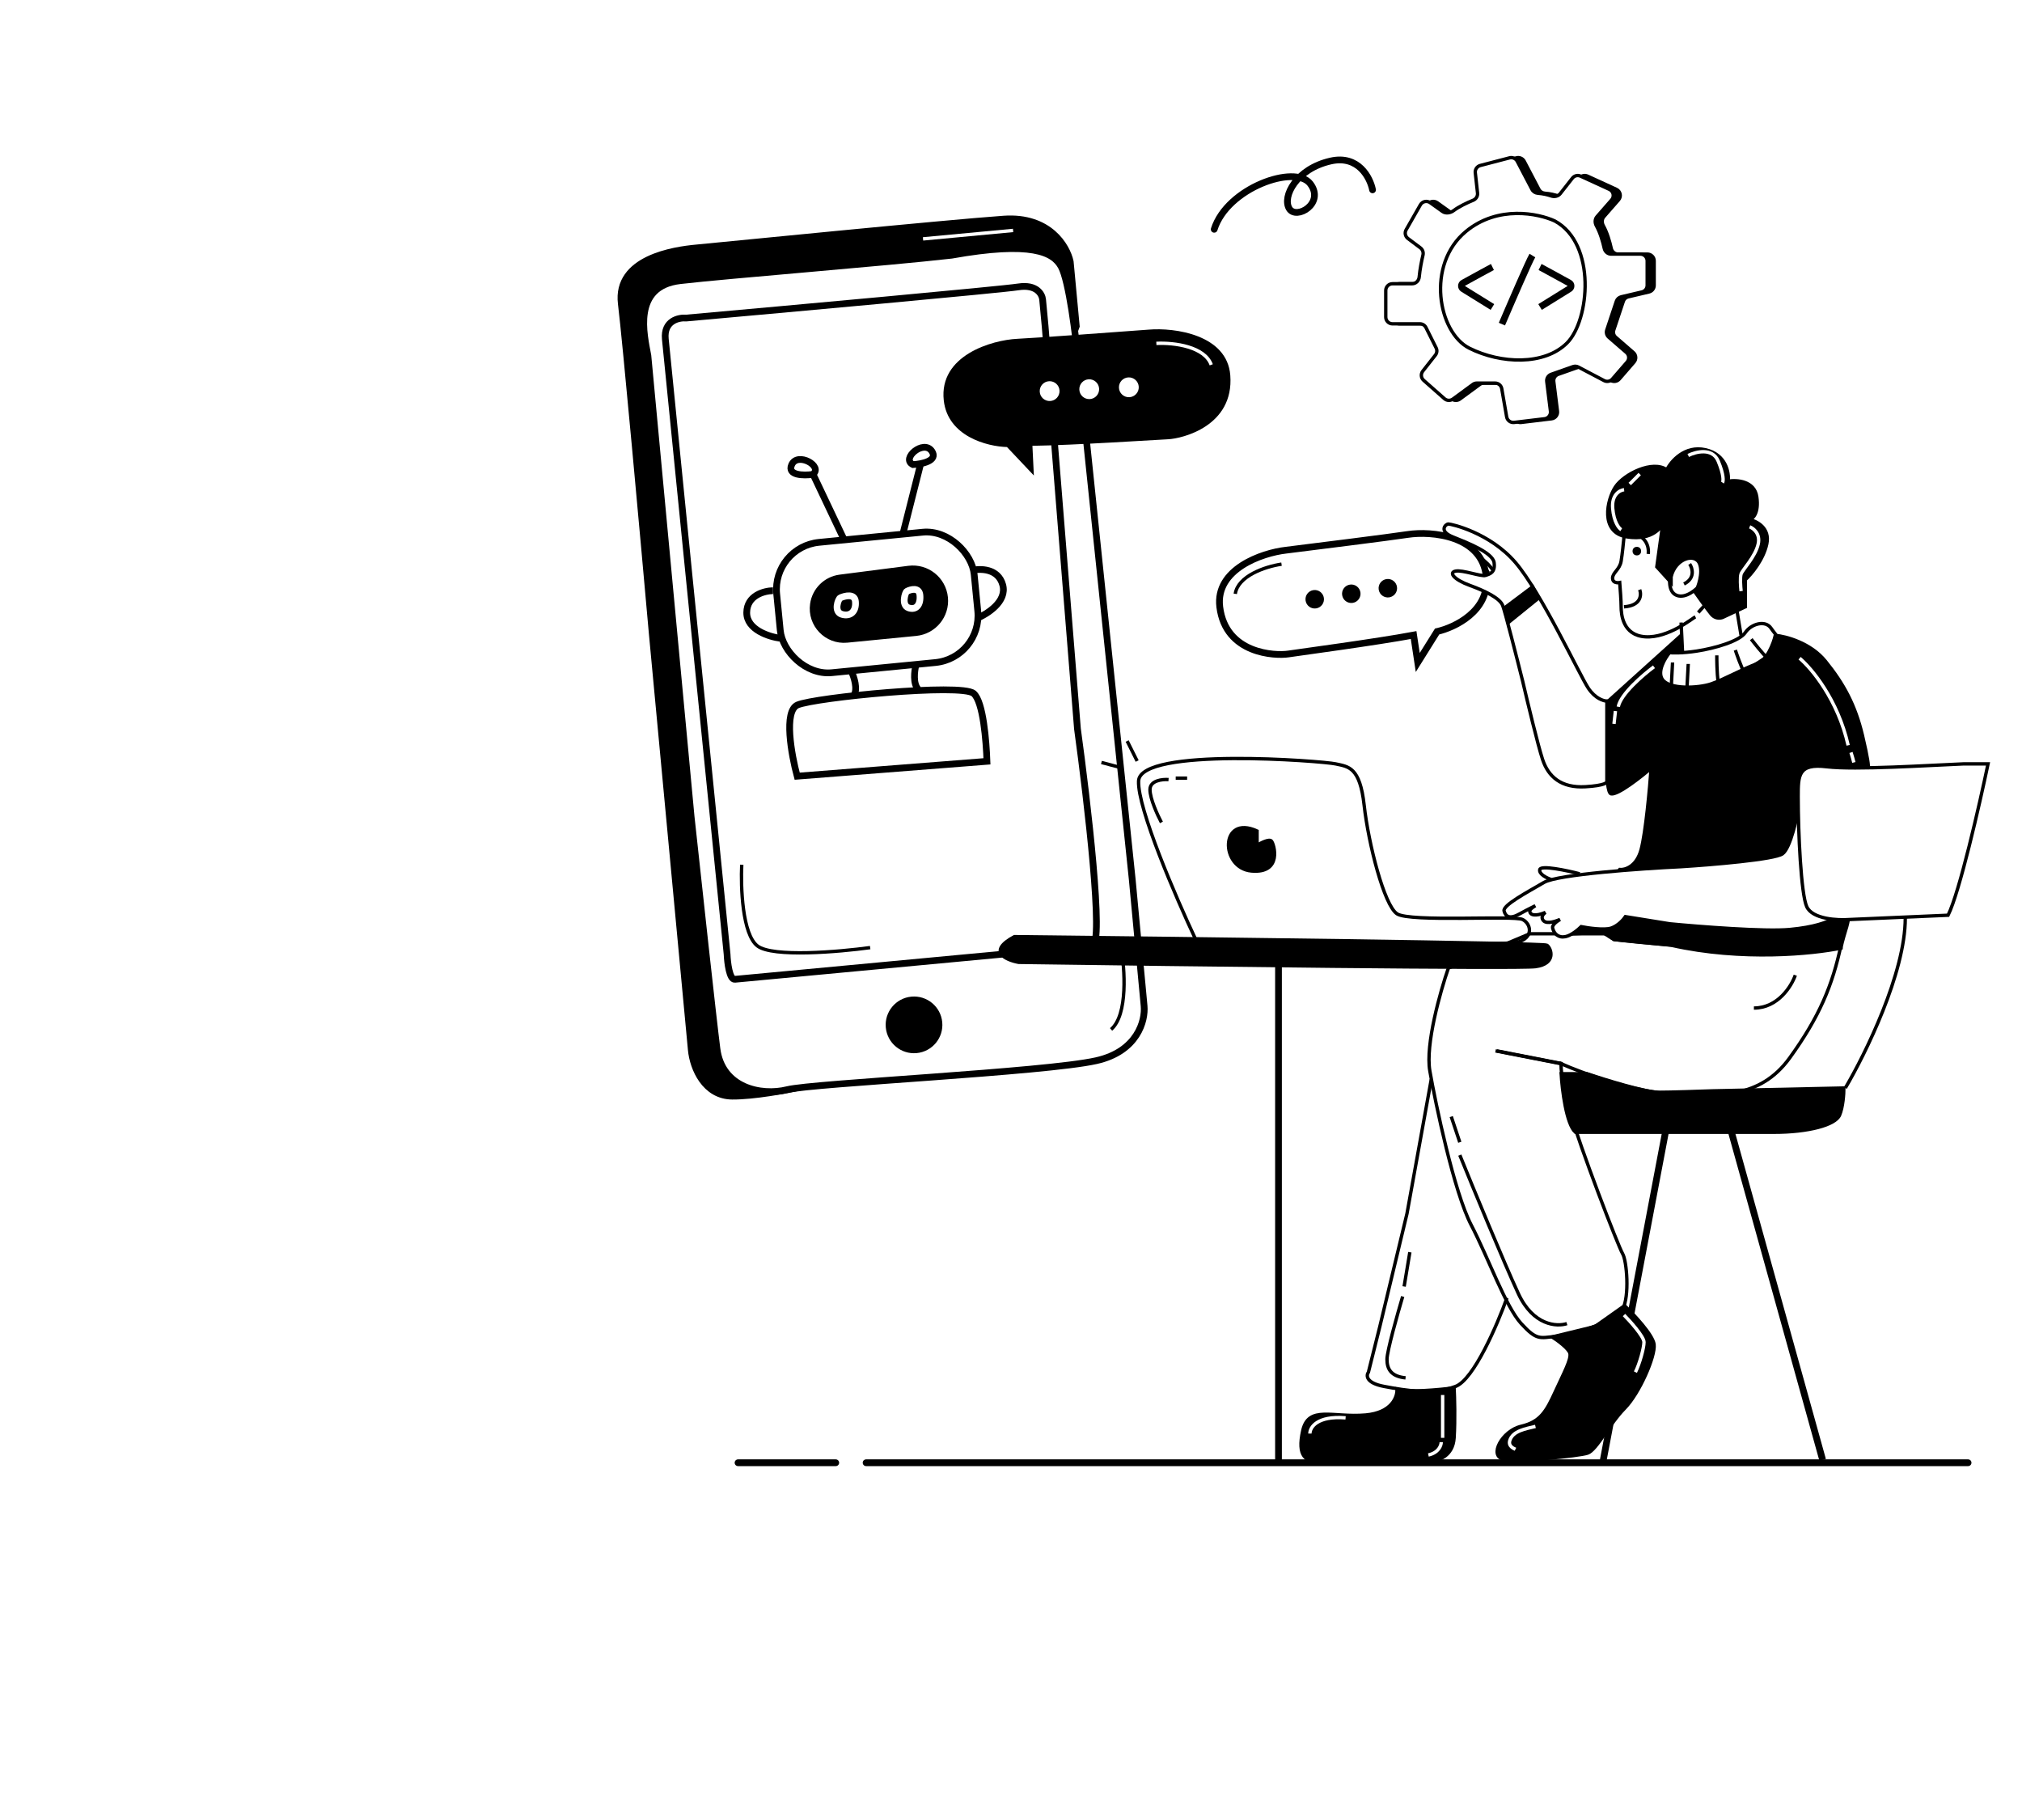 <?xml version="1.0" encoding="UTF-8"?> <svg xmlns="http://www.w3.org/2000/svg" width="600" height="540" viewBox="0 0 600 540" fill="none"><path d="M317.578 77.645L319.373 96.789L237.549 322.529C233.478 323.447 223.725 325.274 217.284 325.234C209.232 325.185 205.656 317.071 205.132 311.488L200.231 259.242L193.535 187.852C191.037 159.789 185.707 100.958 184.37 90.14C182.699 76.617 200.173 74.174 206.554 73.575C212.935 72.977 281.097 66.181 297.885 65.008C311.315 64.071 316.609 73.042 317.578 77.645Z" fill="black" stroke="black" stroke-width="2"></path><path d="M325.316 310.273C324.942 310.576 323.716 311.227 321.801 311.407" stroke="black" stroke-width="2"></path><path d="M339.497 298.485L335.98 260.995L319.981 107.598C319.257 99.887 317.228 83.394 314.894 79.107C312.561 74.82 306.133 71.48 282.39 75.718C263.151 77.925 216.156 81.607 201.829 83.273C187.501 84.939 191.145 99.43 192.251 105.495L205.077 242.294C207.139 261.413 211.558 301.956 212.745 311.178C214.229 322.707 225.733 325.249 233.597 323.304C241.461 321.36 309.96 318.153 325.327 314.7C337.62 311.938 339.896 302.739 339.497 298.485Z" fill="white" stroke="black" stroke-width="2"></path><path d="M324.147 280.607L218.06 290.558C216.464 290.708 215.858 285.669 215.754 283.13C209.856 224.54 197.933 106.004 197.424 100.579C196.915 95.155 201.383 94.173 203.68 94.361C234.269 91.626 296.796 85.949 302.19 85.121C307.584 84.293 309.232 87.277 309.381 88.872L310.13 96.849L319.72 216.247C322.658 237.563 327.657 280.278 324.147 280.607Z" fill="white" stroke="black" stroke-width="2"></path><circle cx="271.223" cy="304.082" r="8.412" transform="rotate(-5.359 271.223 304.082)" fill="black"></circle><path d="M332.638 281.022C333.768 287.353 334.763 301.1 329.698 305.437" stroke="black"></path><path d="M220.1 256.57C219.78 263.171 220.268 277.234 224.774 280.674C229.281 284.113 248.944 282.43 258.212 281.158" stroke="black"></path><path d="M300.62 68.373C292.776 69.108 276.451 70.639 273.898 70.879" stroke="white"></path><path d="M306.783 141.084L306.357 132.272C318.406 132.111 343.284 130.49 346.64 130.328C350.836 130.125 366.22 126.439 365.071 111.353C364.152 99.285 348.544 97.15 340.864 97.801C330.387 98.587 307.923 100.232 301.88 100.524C294.328 100.888 278.565 105.435 280.052 118.822C281.242 129.531 293.049 132.494 298.804 132.637L306.783 141.084Z" fill="black"></path><circle cx="311.462" cy="116.045" r="2.941" transform="rotate(-2.764 311.462 116.045)" fill="white"></circle><path d="M343.133 101.879C348.588 101.616 357.48 102.869 359.422 108.243" stroke="white"></path><circle cx="323.212" cy="115.475" r="2.941" transform="rotate(-2.764 323.212 115.475)" fill="white"></circle><circle cx="334.97" cy="114.913" r="2.941" transform="rotate(-2.764 334.97 114.913)" fill="white"></circle><path d="M269.657 168.868L249.273 171.491C245.184 172.017 241.951 175.211 241.375 179.294C240.547 185.165 245.433 190.263 251.334 189.685L271.788 187.681C276.992 187.172 280.798 182.54 280.288 177.336C279.767 172.02 274.954 168.186 269.657 168.868Z" fill="black" stroke="black" stroke-width="2"></path><path d="M253.832 178.426C253.602 176.071 250.753 176.747 249.357 177.379C248.756 177.618 247.267 181.546 249.838 182.285C252.409 183.024 254.121 181.37 253.832 178.426Z" stroke="white" stroke-width="2"></path><path d="M272.972 176.551C272.742 174.196 270.306 174.831 269.116 175.443C268.603 175.674 267.38 179.576 269.597 180.349C271.814 181.123 273.261 179.495 272.972 176.551Z" stroke="white" stroke-width="2"></path><path d="M288.354 169.261C290.851 168.632 296.185 168.609 297.545 173.539C298.906 178.47 292.915 182.242 289.75 183.512" stroke="black" stroke-width="2"></path><path d="M229.376 175.26C226.801 175.29 221.637 176.63 221.582 181.745C221.526 186.859 228.282 188.976 231.667 189.395" stroke="black" stroke-width="2"></path><path d="M252.648 199.219C253.412 200.816 254.622 204.487 253.351 206.395" stroke="black" stroke-width="2"></path><path d="M271.781 197.344C271.342 199.059 270.867 202.895 272.484 204.52" stroke="black" stroke-width="2"></path><path d="M236.672 209.156C232.465 210.939 234.839 223.994 236.552 230.299L292.866 225.888C292.655 220.007 291.783 208.21 288.913 205.75C285.326 202.674 241.93 206.927 236.672 209.156Z" stroke="black" stroke-width="2"></path><rect x="229.108" y="162.281" width="58.888" height="38.859" rx="14" transform="rotate(-5.594 229.108 162.281)" stroke="black" stroke-width="2"></rect><path d="M267.96 158.273L273.184 137.637" stroke="black" stroke-width="2"></path><path d="M250.413 159.996L241.285 140.765" stroke="black" stroke-width="2"></path><path d="M241.156 140.763C238.5 141.138 233.533 141.095 234.907 137.916C236.625 133.944 244.434 138.367 241.156 140.763Z" stroke="black" stroke-width="2"></path><path d="M270.919 137.847C273.597 137.7 278.461 136.693 276.497 133.842C274.041 130.278 267.239 136.132 270.919 137.847Z" stroke="black" stroke-width="2"></path><path d="M415.273 84.187H421.1C422.204 84.187 423.1 83.29 423.201 82.191C423.411 79.905 423.909 77.407 424.318 75.678C424.507 74.88 424.22 74.038 423.564 73.546L419.858 70.766C419.051 70.16 418.821 69.049 419.321 68.173L423.553 60.767C424.141 59.739 425.488 59.444 426.452 60.132L430.129 62.758C431.079 63.437 432.473 63.188 433.408 62.489C435.007 61.292 437.373 60.166 439.209 59.414C440.067 59.062 440.611 58.195 440.509 57.273L439.84 51.256C439.731 50.269 440.362 49.351 441.323 49.1L450.006 46.835C450.906 46.6 451.85 47.018 452.282 47.842L456.672 56.222C457.017 56.881 457.7 57.284 458.442 57.34C460.005 57.459 461.345 57.789 462.346 58.135C463.298 58.465 464.423 58.252 465.046 57.459L468.672 52.844C469.243 52.118 470.237 51.877 471.078 52.262L479.62 56.177C480.836 56.734 481.173 58.305 480.292 59.312L475.942 64.284C475.294 65.024 475.289 66.125 475.769 66.984C476.895 69.001 477.678 71.703 478.118 73.711C478.329 74.675 479.166 75.395 480.153 75.395H488.849C489.954 75.395 490.849 76.291 490.849 77.395V84.672C490.849 85.6 490.211 86.406 489.307 86.619L483.144 88.069C482.468 88.228 481.924 88.725 481.704 89.383L478.86 97.917C478.604 98.684 478.836 99.531 479.447 100.061L484.683 104.599C485.518 105.322 485.608 106.585 484.885 107.42L480.51 112.467C479.902 113.169 478.89 113.36 478.068 112.927L470.418 108.901C469.925 108.642 469.347 108.6 468.821 108.785L462.372 111.061C461.485 111.374 460.936 112.262 461.053 113.195L462.155 122.015C462.293 123.115 461.51 124.117 460.409 124.249L451.359 125.335C450.303 125.462 449.333 124.74 449.15 123.692L447.695 115.323C447.528 114.365 446.697 113.666 445.725 113.666H440.304C439.879 113.666 439.464 113.802 439.121 114.053L433.19 118.403C432.432 118.959 431.389 118.911 430.684 118.289L424.516 112.847C423.721 112.146 423.612 110.946 424.267 110.112L428.006 105.353C428.484 104.745 428.568 103.915 428.222 103.223L425.204 97.188C424.865 96.51 424.173 96.082 423.415 96.082H415.273C414.169 96.082 413.273 95.187 413.273 94.082V86.187C413.273 85.083 414.169 84.187 415.273 84.187Z" fill="black" stroke="black" stroke-linecap="round"></path><path d="M413.203 84.187H419.029C420.134 84.187 421.029 83.29 421.13 82.191C421.34 79.905 421.839 77.407 422.248 75.678C422.437 74.88 422.15 74.038 421.494 73.546L417.787 70.766C416.98 70.16 416.75 69.049 417.251 68.173L421.483 60.767C422.07 59.739 423.418 59.444 424.382 60.132L428.058 62.758C429.008 63.437 430.403 63.188 431.338 62.489C432.937 61.292 435.302 60.166 437.138 59.414C437.996 59.062 438.541 58.195 438.439 57.273L437.77 51.256C437.66 50.269 438.292 49.351 439.253 49.1L447.935 46.835C448.836 46.6 449.78 47.018 450.212 47.842L454.601 56.222C454.946 56.881 455.63 57.284 456.372 57.34C457.934 57.459 459.275 57.789 460.275 58.135C461.228 58.465 462.353 58.252 462.975 57.459L466.601 52.844C467.172 52.118 468.167 51.877 469.007 52.262L477.549 56.177C478.766 56.734 479.102 58.305 478.221 59.312L473.871 64.284C473.224 65.024 473.219 66.125 473.698 66.984C474.825 69.001 475.608 71.703 476.048 73.711C476.259 74.675 477.095 75.395 478.083 75.395H486.779C487.883 75.395 488.779 76.291 488.779 77.395V84.672C488.779 85.6 488.14 86.406 487.237 86.619L481.073 88.069C480.398 88.228 479.853 88.725 479.634 89.383L476.79 97.917C476.534 98.684 476.766 99.531 477.377 100.061L482.613 104.599C483.448 105.322 483.538 106.585 482.815 107.42L478.44 112.467C477.832 113.169 476.82 113.36 475.997 112.927L468.348 108.901C467.855 108.642 467.276 108.6 466.751 108.785L460.302 111.061C459.415 111.374 458.866 112.262 458.983 113.195L460.085 122.015C460.223 123.115 459.439 124.117 458.339 124.249L449.289 125.335C448.233 125.462 447.262 124.74 447.08 123.692L445.625 115.323C445.458 114.365 444.627 113.666 443.654 113.666H438.234C437.808 113.666 437.394 113.802 437.051 114.053L431.12 118.403C430.362 118.959 429.319 118.911 428.614 118.289L422.446 112.847C421.651 112.146 421.541 110.946 422.197 110.112L425.935 105.353C426.413 104.745 426.498 103.915 426.152 103.223L423.134 97.188C422.795 96.51 422.102 96.082 421.345 96.082H413.203C412.099 96.082 411.203 95.187 411.203 94.082V86.187C411.203 85.083 412.099 84.187 413.203 84.187Z" fill="white" stroke="black" stroke-linecap="round"></path><path d="M434.99 68.671C444.505 60.81 456.538 63.327 461.365 65.568C473.775 72.293 471.711 95.045 464.988 101.769C458.265 108.492 445.333 107.975 436.024 103.32C426.715 98.665 423.095 78.497 434.99 68.671Z" fill="white" stroke="black" stroke-linecap="round"></path><path d="M454.715 75.82C453.771 77.356 448.293 90.025 445.672 96.167" stroke="black" stroke-width="2"></path><path d="M442.853 79.219C442.335 79.474 437.514 82.12 434.175 83.958C433.506 84.327 433.483 85.28 434.133 85.683L442.853 91.088" stroke="black" stroke-width="2"></path><path d="M456.991 79.219C457.509 79.474 462.33 82.12 465.668 83.958C466.338 84.327 466.361 85.28 465.711 85.683L456.991 91.088" stroke="black" stroke-width="2"></path><path d="M407.286 56.329C406.567 52.703 403.077 45.915 394.872 47.768C384.615 50.085 380.47 58.321 382.544 61.857C384.618 65.392 393.262 60.326 388.789 54.501C384.316 48.676 364.169 55.734 360.296 68.034" stroke="black" stroke-width="2" stroke-linecap="round"></path><path fill-rule="evenodd" clip-rule="evenodd" d="M424.694 170.392L425.811 172.459L425.526 173.757L427.534 175.342L428.694 174.142L431.067 174.576L431.864 176.052L434.314 175.109L434.153 173.29L436.094 172.622L437.256 172.947L438.272 170.872L437.84 169.77L438.347 167.97L439.413 167.204L439.106 164.508L437.068 164.084L436.176 163.041L436.65 160.877L434.42 159.794L433.387 160.924L431.19 160.205L430.137 158.867L427.782 159.377L427.912 160.833L426.083 162.012L424.539 161.893L423.57 163.752L424.448 165.375L424.291 166.605L422.637 167.499L422.91 169.831L424.694 170.392ZM429.135 168.561C429.663 169.539 430.776 169.962 431.619 169.507C432.462 169.051 432.717 167.888 432.188 166.91C431.66 165.932 430.547 165.508 429.704 165.964C428.861 166.42 428.606 167.583 429.135 168.561Z" fill="black"></path><path d="M494.242 335.707L475.602 433.995" stroke="black" stroke-width="2"></path><path d="M482.743 159.285C490.793 160.556 492.911 155.896 493.335 155.896L491.639 168.181L495.875 172.841V171.147C497.146 165.639 503.077 163.944 504.348 167.334C505.365 170.045 503.925 174.112 503.077 175.807C504.066 177.219 506.382 180.467 507.738 182.162C509.093 183.856 510.844 183.433 511.551 183.009L517.905 180.043V171.994C519.6 170.44 523.243 166.147 524.26 161.403C525.277 156.658 521.295 154.624 519.176 154.2C520.165 153.918 521.972 152.167 521.295 147.422C520.617 142.677 515.363 142.338 512.821 142.762C513.104 140.22 512.144 134.798 506.043 133.442C499.942 132.086 495.875 136.831 494.604 139.373C490.368 136.408 481.896 140.644 479.354 144.457C476.812 148.27 474.694 158.014 482.743 159.285Z" fill="black" stroke="black"></path><path d="M495.874 169.453C495.309 171.43 494.857 175.638 497.568 176.655C500.28 177.672 503.501 174.819 504.772 173.266" stroke="black"></path><path d="M501.39 167.336C502.237 168.607 503.085 171.572 499.695 173.267" stroke="black"></path><path d="M486.133 158.859C487.263 159.283 489.437 160.978 489.098 164.367" stroke="black"></path><path d="M432.332 169.031C430.496 168.607 427.163 167.506 428.519 166.489C429.875 165.472 432.192 165.783 433.181 166.065" stroke="black"></path><path d="M441.653 169.874C440.947 168.885 438.179 166.739 432.757 166.061C427.334 165.383 428.802 163.519 430.215 162.672" stroke="black"></path><path d="M442.923 169.03C441.511 167.053 437.585 163.183 433.179 163.522C428.773 163.861 429.084 160.274 429.79 158.438" stroke="black"></path><path d="M447.578 186.399L450.967 183.434C451.673 184.14 453.255 185.213 453.933 183.857C454.611 182.502 454.498 181.598 454.357 181.315L457.746 178.773" stroke="black"></path><path d="M513.727 335.707L540.84 433.147" stroke="black" stroke-width="2"></path><path d="M416.23 384.668C414.677 389.893 411.57 400.936 411.57 403.309C411.57 406.274 412.841 408.393 417.078 408.816" stroke="black"></path><path d="M418.351 371.535L416.656 381.703" stroke="black"></path><path d="M490.824 398.883C490.473 396.055 484.835 390.046 482.059 387.395L473.297 393.581L460.588 396.674C462.195 397.705 465.496 400.121 465.847 401.535C466.285 403.302 464.094 407.279 461.465 413.024C458.835 418.768 457.08 421.861 451.382 423.187C445.685 424.513 441.741 432.024 446.124 432.908C450.506 433.792 468.474 432.024 471.103 431.141C473.733 430.257 477.677 422.303 482.059 417.884C486.442 413.465 491.262 402.418 490.824 398.883Z" fill="black" stroke="black"></path><path d="M455.623 423.223C452.799 423.929 448.844 424.494 447.997 427.459C447.496 429.214 449.411 429.86 449.694 430.001" stroke="white"></path><path d="M486.985 252.064C485.63 257.147 482.184 258.136 480.63 257.995L467.07 277.059L475.543 276.636L478.933 278.754L495.879 280.448C516.892 285.193 538.244 282.99 546.293 281.296C546.293 281.013 546.632 279.347 547.988 274.941C549.344 270.535 552.79 241.472 554.343 227.492C554.484 227.351 554.343 225.289 552.648 218.171C550.53 209.275 547.141 202.92 541.633 196.141C537.227 190.719 529.912 188.798 526.805 188.516C526.241 190.916 524.348 195.972 521.298 196.989C517.485 198.26 511.554 201.649 507.741 202.92C503.928 204.191 495.455 204.614 493.337 201.649C491.642 199.276 494.043 195.294 495.455 193.599H498.844V188.516L477.241 208.004C476.676 217.042 476.055 235.202 478.088 235.541C480.122 235.88 486.844 230.599 489.951 227.915C489.527 233.847 488.341 246.98 486.985 252.064Z" fill="black" stroke="black"></path><path d="M481.898 390.176C483.452 391.729 487.83 396.531 487.83 398.225C487.83 399.92 486.559 404.58 485.288 407.122" stroke="white"></path><path d="M507.319 177.926L503.93 181.739" stroke="black"></path><path d="M486.559 174.961C487.123 176.514 486.982 179.706 481.898 180.045" stroke="black"></path><path d="M500.961 135.136C503.22 134.007 508.163 132.764 509.858 136.831C511.552 140.898 511.411 142.762 511.129 143.186" stroke="white"></path><path d="M481.929 145.301C480.658 145.442 478.201 146.741 478.54 150.808C478.878 154.875 480.376 156.739 481.083 157.163" stroke="white"></path><path d="M420.698 196.559L419.47 188.424C408.424 190.489 385.382 193.572 382.283 194.04C378.41 194.625 363.668 194.078 361.95 180.075C360.575 168.873 374.454 164.056 381.594 163.242C391.317 162.037 412.158 159.418 417.736 158.576C424.708 157.523 439.954 158.787 441.051 171.299C441.929 181.309 431.678 186.185 426.442 187.372L420.698 196.559Z" fill="white" stroke="black" stroke-width="2"></path><circle cx="2.742" cy="2.742" r="2.242" transform="matrix(-0.989 0.149 0.149 0.989 414.125 171.406)" fill="black" stroke="black"></circle><path d="M380.273 167.387C375.238 168.147 367.337 170.925 366.549 176.195" stroke="black"></path><circle cx="2.742" cy="2.742" r="2.242" transform="matrix(-0.989 0.149 0.149 0.989 403.281 173.047)" fill="black" stroke="black"></circle><circle cx="2.742" cy="2.742" r="2.242" transform="matrix(-0.989 0.149 0.149 0.989 392.43 174.68)" fill="black" stroke="black"></circle><path d="M519.182 156.32C520.312 156.744 522.402 158.354 521.724 161.404C520.877 165.217 517.064 169.03 516.64 170.301C516.301 171.318 516.499 174.114 516.64 175.385" stroke="white"></path><path d="M486.559 140.645L483.594 143.61" stroke="white"></path><path d="M503.08 183.01C502.232 183.433 495.03 189.365 488.252 188.941C481.473 188.517 481.05 182.162 481.05 180.044C481.05 178.35 480.767 174.537 480.626 172.842C479.92 172.983 478.508 172.927 478.508 171.571C478.508 169.876 480.626 169.029 481.05 166.487C481.389 164.454 481.756 160.839 481.897 159.285" stroke="black"></path><path d="M499.267 193.6L498.844 184.703" stroke="black"></path><path d="M337.859 231.73C337.52 239.864 349.015 266.469 354.805 278.755C384.884 279.461 446.059 280.62 450.126 279.603C455.21 278.332 454.363 274.095 451.821 272.824C449.279 271.553 418.352 273.672 414.539 271.13C410.727 268.588 406.066 250.371 404.795 238.932C403.524 227.493 400.135 227.493 396.322 226.646C392.509 225.798 338.283 221.562 337.859 231.73Z" fill="white" stroke="black"></path><path d="M405.214 419.835C413.01 419.157 414.676 414.468 414.535 412.209C417.583 413.226 427.104 412.35 431.484 411.785C431.625 414.468 431.823 421.19 431.484 426.613C431.145 432.036 426.824 433.391 424.705 433.391C415.384 433.533 395.809 433.815 392.081 433.815C387.421 433.815 384.879 432.121 386.574 424.495C388.268 416.869 395.47 420.682 405.214 419.835Z" fill="black" stroke="black"></path><path d="M516.638 188.516L515.367 180.891" stroke="black"></path><path d="M503.504 193.176C499.098 193.854 496.02 193.741 495.031 193.599C487.829 198.258 494.184 204.192 498.844 205.463C503.504 206.734 524.263 196.566 526.381 192.753C528.5 188.94 527.229 188.939 525.534 186.397C523.839 183.855 519.603 185.126 517.908 187.668C516.214 190.21 509.012 192.328 503.504 193.176Z" stroke="black"></path><path d="M496.306 196.566C496.306 196.905 496.024 202.074 495.883 204.616" stroke="black"></path><path d="M500.963 196.988C500.963 197.327 500.68 202.496 500.539 205.038" stroke="black"></path><path d="M509.438 194.449C509.438 195.72 509.432 199.109 509.863 202.922" stroke="black"></path><path d="M514.938 192.891C515.347 194.094 516.433 197.304 518.068 200.775" stroke="black"></path><path d="M519.656 189.641C520.431 190.648 522.493 193.338 525.159 196.097" stroke="black"></path><path d="M490.794 197.836C487.546 200.237 480.881 205.97 480.203 209.698" stroke="white"></path><path d="M463.261 315.614L443.773 311.801" stroke="black"></path><path d="M433.175 338.915L430.633 331.289" stroke="black"></path><path d="M424.282 317.729C422.927 309.934 427.389 294.146 429.79 287.226L453.939 277.059H476.392L478.934 278.753C480.911 279.036 489.356 279.939 507.319 281.295C525.282 282.651 540.787 281.295 546.295 280.448C543.753 292.31 539.94 301.63 531.043 313.916C522.2 326.129 509.588 325.365 495.705 324.523L495.457 324.508C484.272 323.83 469.331 318.294 463.259 315.611C463.118 316.741 463.428 321.119 465.801 329.592C468.766 340.183 480.205 369.839 481.476 371.957C482.747 374.075 483.594 384.667 481.476 388.479C479.358 392.292 466.224 396.105 461.564 396.529C456.904 396.952 456.057 397.8 451.397 392.716C446.736 387.632 441.653 373.228 436.569 363.484C431.485 353.74 425.977 327.473 424.282 317.729Z" stroke="black"></path><path d="M444.188 311.801L463.676 315.614" stroke="black"></path><path d="M464.954 392.718C461.988 393.706 454.955 393.311 450.549 383.821C446.143 374.331 437.134 352.471 433.18 342.727" stroke="black"></path><path d="M427.664 427.883C427.664 428.871 426.902 431.018 423.852 431.696" stroke="white"></path><path d="M428.086 413.902V426.612" stroke="white"></path><path d="M424.705 320.273L417.5 360.097L409.451 393.565L406.061 407.122C405.355 408.111 405.299 410.342 410.722 411.359C417.5 412.63 425.129 413.901 431.907 411.359C437.33 409.325 444.334 393.001 447.159 385.092" stroke="black"></path><path d="M333.191 227.917L326.836 226.223" stroke="black"></path><path d="M337.434 225.798L334.469 219.867" stroke="black"></path><path d="M346.75 231.306C344.914 231.165 341.242 231.56 341.242 234.272C341.242 236.983 343.502 241.896 344.631 244.014" stroke="black"></path><path d="M459.021 280.448C458.004 279.77 353.249 278.471 300.998 277.906C292.864 282.312 298.456 284.826 302.269 285.532C351.272 286.238 450.548 287.481 455.632 286.803C461.986 285.956 460.292 281.295 459.021 280.448Z" fill="black" stroke="black"></path><path d="M373.018 250.797V246.561C362.003 241.477 362.003 257.576 371.323 258.423C380.643 259.27 378.101 250.374 377.254 249.526C376.576 248.849 374.147 250.091 373.018 250.797Z" fill="black" stroke="black"></path><path d="M352.264 230.879H348.875" stroke="black"></path><path d="M379.375 285.957V433.812" stroke="black" stroke-width="2"></path><path d="M388.695 425.34C388.695 423.504 390.814 420.002 399.287 420.68" stroke="white"></path><path d="M532.731 289.348C531.602 292.596 527.563 299.092 520.445 299.092" stroke="black"></path><path d="M526.382 335.948H467.494C464.783 333.575 463.54 323.38 463.258 318.578H470.884C476.391 320.414 488.338 324.086 492.066 324.086C495.794 324.086 504.352 323.803 508.165 323.662L547.141 322.815C547.141 324.509 546.887 328.492 545.87 330.864C544.599 333.83 536.55 335.948 526.382 335.948Z" fill="black" stroke="black"></path><path d="M547.57 322.813C553.501 312.787 565.364 288.667 565.364 272.398" stroke="black"></path><path d="M528.927 253.334C531.3 251.639 533.305 242.46 534.011 238.082L543.333 272.822C542.345 273.528 538.504 275.109 531.047 275.787C523.591 276.465 504.216 274.94 495.461 274.093L482.327 271.974C481.762 272.822 480.124 274.686 478.091 275.364C476.057 276.041 471.312 275.364 469.194 274.94C468.347 275.787 466.228 277.567 464.534 277.905C462.416 278.329 461.145 277.058 460.721 275.364C460.517 274.547 461.635 273.587 462.926 272.798C460.831 273.687 458.46 274.23 457.755 272.822C457.369 272.049 457.786 271.333 458.584 270.711C455.63 271.973 453.942 271.548 453.942 270.28C453.942 269.87 454.632 269.308 455.593 268.728C453.87 269.579 452.132 270.467 450.977 271.127C448.011 272.822 446.738 271.974 446.315 270.28C445.891 268.585 453.093 264.772 458.177 261.807C462.244 259.434 486.985 257.711 498.848 257.146C507.886 256.582 526.555 255.028 528.927 253.334Z" fill="white" stroke="black"></path><path d="M460.296 260.957C459.025 260.534 456.568 259.347 456.907 257.992C457.246 256.636 464.957 258.274 468.77 259.263" stroke="black"></path><g filter="url(#filter0_d_8213_29678)"><path d="M508.172 273.245C502.665 272.397 491.226 270.533 489.531 269.855" stroke="black" stroke-linecap="round"></path></g><g filter="url(#filter1_d_8213_29678)"><path d="M514.949 274.092L510.289 273.668" stroke="black" stroke-linecap="round"></path></g><path d="M578.063 271.552C581.452 264.773 587.383 238.789 589.925 226.645H582.723C572.414 227.068 550.526 228.508 542.053 227.492C533.581 226.475 533.58 230.032 533.578 236.385V236.389C533.578 246.98 534.427 265.282 536.121 269.01C537.816 272.738 545.3 273.105 548.831 272.823L578.063 271.552Z" fill="white" stroke="black"></path><path d="M479.353 210.969L478.93 214.782" stroke="white"></path><path d="M534.008 195.297C537.538 198.262 545.362 207.583 548.412 221.14" stroke="white"></path><path d="M549.258 223.258C549.597 224.275 549.964 225.659 550.105 226.223" stroke="white"></path><circle cx="485.708" cy="163.521" r="1.271" fill="black"></circle><path d="M471.31 204.193C473.343 207.243 475.829 208.006 476.817 208.006V231.73C477.1 232.154 476.224 233.086 470.463 233.425C463.261 233.849 459.448 230.459 457.753 225.375C456.397 221.308 453.234 208.147 451.822 202.075C450.127 195.296 446.569 181.316 445.891 179.621C445.044 177.503 440.807 175.384 436.147 173.69C431.487 171.995 429.792 169.877 431.91 169.453C434.029 169.03 439.536 171.148 440.807 170.724C442.078 170.301 443.773 169.877 443.349 166.911C442.925 163.946 435.299 160.98 431.062 159.286C426.826 157.591 428.944 155.473 429.792 155.473C430.639 155.473 442.077 158.015 449.703 166.911C457.329 175.808 468.768 200.38 471.31 204.193Z" fill="white" stroke="black"></path><path d="M446.312 180.468L454.786 174.113L456.48 177.503L447.583 184.705L446.312 180.468Z" fill="black" stroke="black"></path><path d="M584 434L257 434" stroke="black" stroke-width="2" stroke-linecap="round"></path><path d="M248 434L219 434" stroke="black" stroke-width="2" stroke-linecap="round"></path><defs><filter id="filter0_d_8213_29678" x="485.031" y="269.355" width="27.641" height="12.391" filterUnits="userSpaceOnUse" color-interpolation-filters="sRGB"><feFlood flood-opacity="0" result="BackgroundImageFix"></feFlood><feColorMatrix in="SourceAlpha" type="matrix" values="0 0 0 0 0 0 0 0 0 0 0 0 0 0 0 0 0 0 127 0" result="hardAlpha"></feColorMatrix><feOffset dy="4"></feOffset><feGaussianBlur stdDeviation="2"></feGaussianBlur><feComposite in2="hardAlpha" operator="out"></feComposite><feColorMatrix type="matrix" values="0 0 0 0 0 0 0 0 0 0 0 0 0 0 0 0 0 0 0.25 0"></feColorMatrix><feBlend mode="normal" in2="BackgroundImageFix" result="effect1_dropShadow_8213_29678"></feBlend><feBlend mode="normal" in="SourceGraphic" in2="effect1_dropShadow_8213_29678" result="shape"></feBlend></filter><filter id="filter1_d_8213_29678" x="505.789" y="273.168" width="13.664" height="9.422" filterUnits="userSpaceOnUse" color-interpolation-filters="sRGB"><feFlood flood-opacity="0" result="BackgroundImageFix"></feFlood><feColorMatrix in="SourceAlpha" type="matrix" values="0 0 0 0 0 0 0 0 0 0 0 0 0 0 0 0 0 0 127 0" result="hardAlpha"></feColorMatrix><feOffset dy="4"></feOffset><feGaussianBlur stdDeviation="2"></feGaussianBlur><feComposite in2="hardAlpha" operator="out"></feComposite><feColorMatrix type="matrix" values="0 0 0 0 0 0 0 0 0 0 0 0 0 0 0 0 0 0 0.25 0"></feColorMatrix><feBlend mode="normal" in2="BackgroundImageFix" result="effect1_dropShadow_8213_29678"></feBlend><feBlend mode="normal" in="SourceGraphic" in2="effect1_dropShadow_8213_29678" result="shape"></feBlend></filter></defs></svg> 